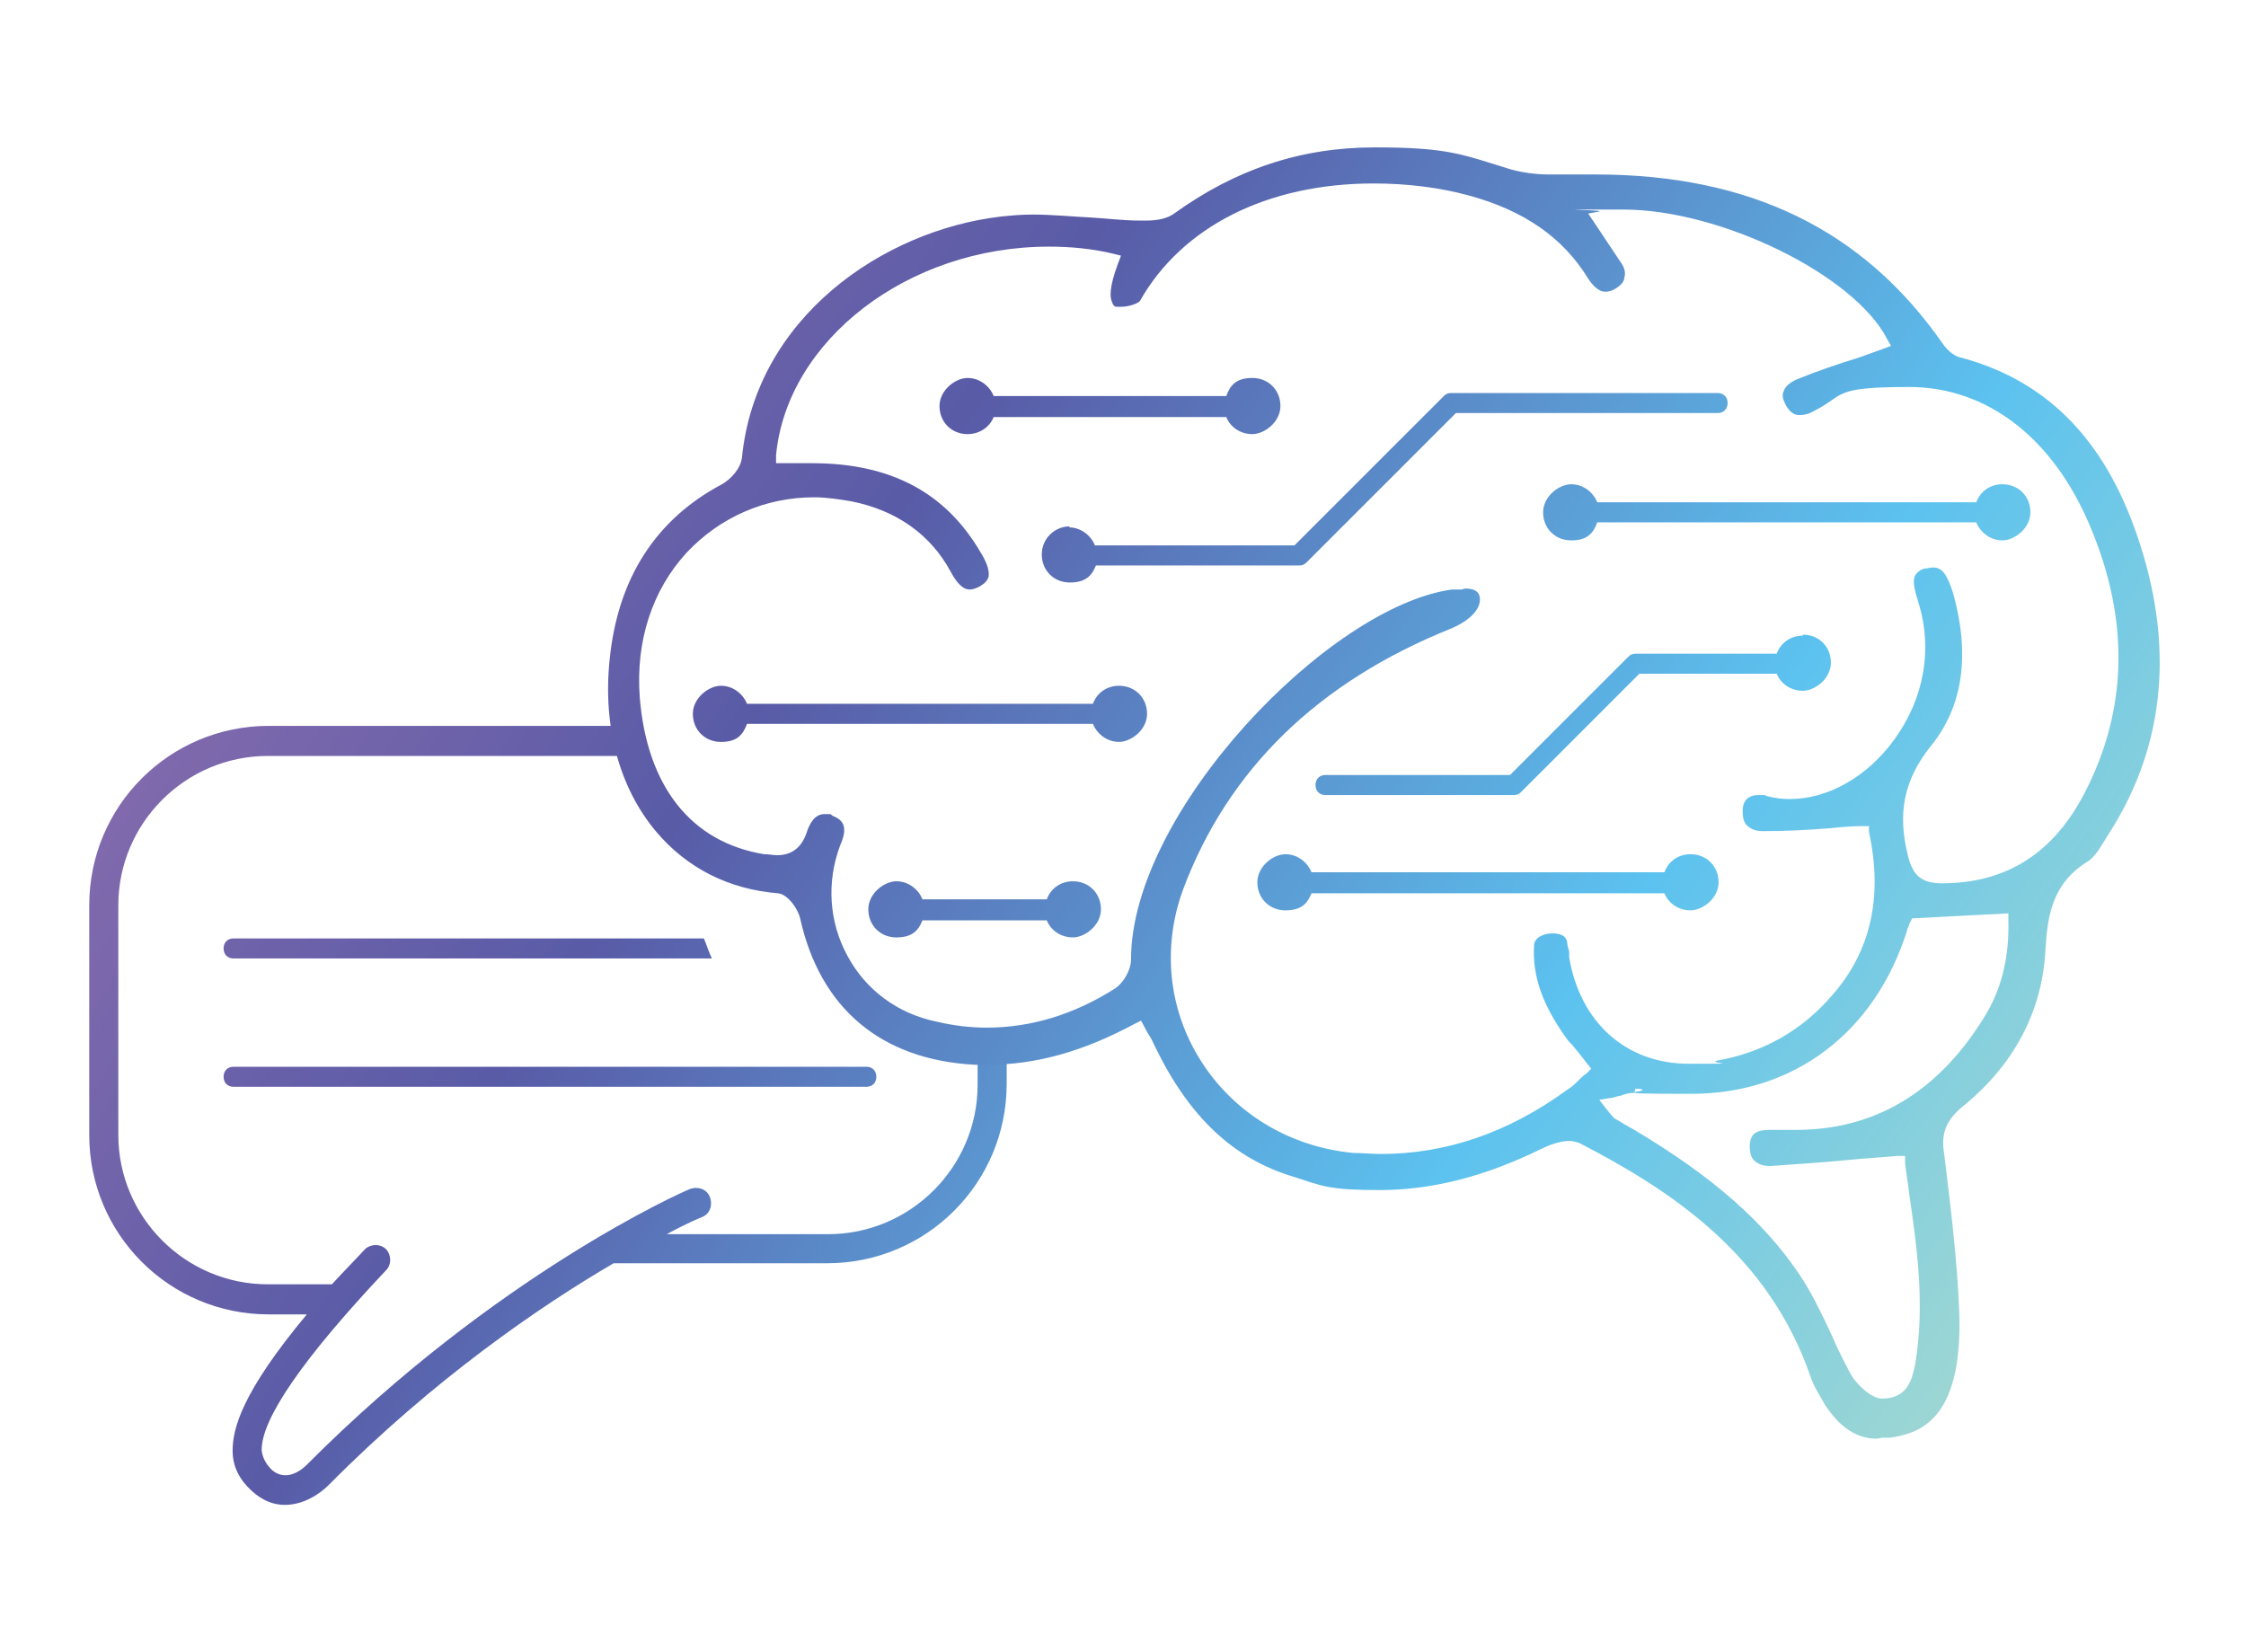 <?xml version="1.0" encoding="UTF-8"?>
<svg data-bbox="8.9 14.7 206.495 135.4" viewBox="0 0 224 164.8" xmlns:xlink="http://www.w3.org/1999/xlink" xmlns="http://www.w3.org/2000/svg" data-type="ugc">
    <g>
        <defs>
            <linearGradient gradientUnits="userSpaceOnUse" y2="184.1" x2="162.7" y1="82.8" x1="-.4" id="83c57634-4410-4ebe-88c3-321b32f3bd07">
                <stop stop-color="#886cae" offset="0"/>
                <stop stop-color="#595ba7" offset=".3"/>
                <stop stop-color="#5cc2ef" offset=".7"/>
                <stop stop-color="#a5d9d0" offset="1"/>
            </linearGradient>
            <linearGradient xlink:href="#83c57634-4410-4ebe-88c3-321b32f3bd07" y2="121.2" x2="216.4" y1="2.2" x1="48.8" id="068f3dbc-0a0c-4dbb-b45c-801be222f015"/>
            <linearGradient xlink:href="#83c57634-4410-4ebe-88c3-321b32f3bd07" y2="117.5" x2="219.1" y1="-1.5" x1="51.4" id="8a2b3a90-4c60-472b-aaa5-0917fd140725"/>
            <linearGradient xlink:href="#83c57634-4410-4ebe-88c3-321b32f3bd07" y2="156.7" x2="191.3" y1="37.7" x1="23.6" id="c9daab55-edeb-49cc-97b4-3bc2bd111fd6"/>
            <linearGradient xlink:href="#83c57634-4410-4ebe-88c3-321b32f3bd07" y2="131.2" x2="209.4" y1="12.2" x1="41.7" id="2cd0bb39-5c47-44a8-90d8-f1b80090388a"/>
            <linearGradient xlink:href="#83c57634-4410-4ebe-88c3-321b32f3bd07" y2="116.4" x2="219.9" y1="-2.6" x1="52.2" id="784f0ab5-ecc5-4819-bd37-ab04525598bb"/>
            <linearGradient xlink:href="#83c57634-4410-4ebe-88c3-321b32f3bd07" y2="146.8" x2="198.3" y1="27.8" x1="30.7" id="595a0266-2cf3-420c-8ed9-6d0e85955d24"/>
            <linearGradient xlink:href="#83c57634-4410-4ebe-88c3-321b32f3bd07" y2="92.6" x2="236.8" y1="-26.4" x1="69.1" id="b78bf5c7-a4fe-4d5d-a535-a4008bab0929"/>
            <linearGradient xlink:href="#83c57634-4410-4ebe-88c3-321b32f3bd07" y2="109.6" x2="224.7" y1="-9.4" x1="57" id="e18009cb-4e92-406d-a154-d07c921a2336"/>
            <linearGradient xlink:href="#83c57634-4410-4ebe-88c3-321b32f3bd07" y2="188.3" x2="168.9" y1="69.3" x1="1.2" id="4ce3cb35-a8cc-4678-9170-d8caafe4da12"/>
            <linearGradient xlink:href="#83c57634-4410-4ebe-88c3-321b32f3bd07" y2="183.7" x2="172.1" y1="64.7" x1="4.5" id="920cc278-3a68-496e-b099-8da3e5afb4ca"/>
        </defs>
        <path d="M99.1 103.5c-.6 0-1.1 0-1.6-.2v4.9c0 8.2-6.7 14.9-14.9 14.9H66.5c2.2-1.2 3.5-1.7 3.5-1.7.8-.3 1.1-1.2.8-2-.3-.8-1.2-1.1-2-.8-.8.3-19.4 8.6-38.2 27.5-.2.2-1.9 1.9-3.5.5-.6-.6-.9-1.2-1-1.9-.1-3.1 4.1-9.2 12.4-18 .6-.6.5-1.6 0-2.1-.6-.6-1.6-.5-2.1 0-1.2 1.3-2.3 2.4-3.3 3.5h-6.4c-8.2 0-14.9-6.7-14.9-14.9V90.3c0-8.2 6.7-14.9 14.9-14.9h37.6c-.3-.9-.5-1.9-.5-3h-37c-9.9 0-17.9 8-17.9 17.9v22.9c0 9.9 8 17.9 17.9 17.9h3.8c-6.5 7.8-7.4 11.4-7.4 13.6 0 1.6.7 2.9 1.9 4 1.1 1 2.2 1.4 3.3 1.4 1.9 0 3.5-1.1 4.4-2C43.3 137.5 54 130.2 61.2 126h21.3c9.9 0 17.9-8 17.9-17.9v-4.8c-.4.1-.9.2-1.4.2Z" fill="url(#83c57634-4410-4ebe-88c3-321b32f3bd07)"/>
        <path d="M187.2 143.5c-2 0-3.7-1.1-5.2-3.4-.5-.9-1.1-1.8-1.4-2.7-4.2-12.3-14-18.7-23.1-23.4-.3-.1-.6-.2-1-.2-1 0-2.2.5-2.8.8-5.7 2.8-11 4.1-16.1 4.1s-5.7-.4-8.5-1.3c-6.1-1.8-10.5-6-13.9-13-.2-.4-.4-.9-.7-1.3l-.7-1.3-.6.3c-5.2 2.8-9.9 4.1-14.7 4.1h-1.3c-9.3-.5-15.4-5.6-17.4-14.6-.2-.9-1.2-2.4-2.2-2.5-4.9-.4-9.1-2.5-12.2-6.2-3.6-4.3-5.3-10.4-4.6-17.1.8-8.1 4.6-14 11.2-17.5.9-.5 1.9-1.6 2-2.7 1.4-13.9 14-22.6 25.8-24 1-.1 2-.2 3.2-.2 1.9 0 3.9.2 5.9.3 1.6.1 3.2.3 4.8.3h.5c1.3 0 2.2-.2 2.9-.7 6.1-4.4 12.6-6.6 20-6.6s8.7.7 13.6 2.2c1.1.3 2.4.5 3.8.5h4.6c15.4 0 26.7 5.5 34.6 16.8.2.3.9 1.3 2 1.5 8.8 2.4 14.6 8.6 17.8 18.8 3.4 10.7 2.2 20.5-3.4 29l-.3.5c-.5.8-1 1.6-1.7 2-3.5 2.2-3.9 5.5-4.1 8.7-.3 6.2-3.2 11.6-8.3 15.7-1.8 1.5-2.1 2.9-1.8 4.7.6 5 1.3 10.4 1.5 15.8.4 11.2-4.4 12.1-6.9 12.5h-.8ZM163 109c-.5 0-.9.1-1.4.3-.3 0-.6.2-.9.2l-1.2.2.7.9c.2.2.3.4.4.5.2.2.3.4.5.5.4.2.8.5 1.2.7l.7.4c5.5 3.3 12.4 8 16.9 15.1 1 1.6 1.9 3.5 2.7 5.2.6 1.4 1.3 2.8 2 4.1.5.9 2 2.4 3.1 2.4 2.6 0 3-2 3.3-3.4 1-5.9.2-11.6-.6-17.1-.1-1-.3-2-.4-3v-.7h-.8c-1.3.1-2.6.2-3.8.3-3 .3-5.9.5-8.8.7h-.1c-.7 0-1.2-.2-1.6-.6-.3-.3-.4-.8-.4-1.5.1-1.1.6-1.5 2-1.5h2.6c7.8 0 14.1-3.7 18.7-11.1 1.8-2.8 2.6-6.1 2.5-9.8v-.7l-9.6.5-.3.6c0 .2-.2.4-.2.6-3.2 10.2-11.3 16.3-21.5 16.3s-3.4-.2-5.2-.5h-.4Zm-16.9-50.3c1.3 0 1.5.6 1.5 1.1 0 1-1 2.1-2.9 2.9-13.2 5.3-22.2 14-26.7 26-2.1 5.7-1.5 11.9 1.7 17 3.3 5.3 8.9 8.7 15.3 9.3.9 0 1.8.1 2.7.1 6.5 0 12.7-2.1 18.6-6.4.5-.3.9-.7 1.3-1.1.2-.2.4-.4.6-.5l.5-.5-1.1-1.4c-.4-.5-.8-1-1.2-1.4-2.5-3.4-3.6-6.4-3.4-9.5 0-.8 1-1.2 1.8-1.2s1.4.2 1.5.9c0 .2.1.6.2.9v.6c1.1 6.5 5.7 10.6 11.9 10.6s1.9 0 2.8-.3c4.6-.8 8.5-3 11.5-6.5 3.9-4.4 5.1-9.9 3.7-16.3v-.6h-.7c-1.1 0-2.1.1-3.1.2-2.4.2-4.6.3-6.8.3-.7 0-1.2-.2-1.6-.6-.3-.3-.4-.8-.4-1.4 0-1.1.6-1.6 1.6-1.6s.5 0 .8.1c.8.2 1.5.3 2.3.3 3.8 0 7.7-2.2 10.4-5.9 3-4.1 3.9-9.1 2.4-13.8-.3-1-.6-2-.3-2.6.2-.3.5-.6 1-.7.3 0 .5-.1.8-.1.9 0 1.4.7 2 2.6 1.7 6.1 1 11.3-2.3 15.3-2.6 3.3-3.3 6.6-2.2 10.9.5 2 1.4 2.7 3.4 2.7 6.4 0 11.1-3 14.2-9 4.3-8.3 4.5-17.2.6-26.5-3.7-8.9-10.3-14-18.1-14s-6.3.8-9.5 2.4c-.5.3-1 .4-1.4.4s-.9-.1-1.4-1c-.3-.6-.4-1-.2-1.4.2-.6.9-1 1.4-1.2 2-.8 4-1.5 6-2.1.8-.3 1.7-.6 2.5-.9l.8-.3-.4-.7c-3.3-6.4-16.6-12.9-26.3-12.9s-1.7 0-2.4.2l-1.1.2 1.4 2.1 1.8 2.7c.3.4.6 1 .4 1.6 0 .4-.4.8-.9 1.1-.3.2-.7.3-1 .3-.7 0-1.3-.7-1.7-1.3-2.5-4.1-6.4-6.8-11.9-8.3-2.9-.8-6.2-1.2-9.5-1.2-10.6 0-19.1 4.3-23.3 11.7-.1.2-1 .6-1.9.6h-.4c-.3 0-.4-.2-.5-.5-.2-.4-.3-1.4.6-3.8l.3-.8-.8-.2c-2.1-.5-4.2-.7-6.4-.7-14 0-26.1 9.3-27.2 20.8v.8H81c7.8 0 13.3 2.9 16.8 8.9.5.8.9 1.7.8 2.4-.1.4-.4.7-.9 1-.4.2-.7.3-1 .3-.6 0-1.2-.5-1.9-1.8-2-3.7-5.4-6.1-9.9-7-1.2-.2-2.5-.4-3.7-.4-4.9 0-9.4 2-12.7 5.5-3.5 3.8-5.1 8.9-4.7 14.4.7 8.9 5.1 14.5 12.4 15.7.5 0 .9.1 1.3.1 1.5 0 2.5-.8 3-2.4.2-.6.7-1.7 1.7-1.7s.5 0 .9.2c1 .4 1.5 1.1.7 2.9-1.4 3.7-1.1 7.7.7 11 1.8 3.4 5 5.8 8.9 6.6 1.7.4 3.4.6 5 .6 4.4 0 8.7-1.3 12.8-3.9.9-.6 1.6-1.9 1.6-2.9 0-14.7 19.7-35.2 32-36.9h1Z" fill="url(#068f3dbc-0a0c-4dbb-b45c-801be222f015)"/>
        <path d="M96.5 43.3c1.2 0 2.2-.7 2.6-1.7h23.2c.4 1 1.4 1.7 2.6 1.7s2.8-1.2 2.8-2.8-1.2-2.8-2.8-2.8-2.2.7-2.6 1.8H99.1c-.4-1-1.4-1.8-2.6-1.8s-2.8 1.2-2.8 2.8 1.2 2.8 2.8 2.8Z" fill="url(#8a2b3a90-4c60-472b-aaa5-0917fd140725)"/>
        <path d="M107 87.9c-1.2 0-2.2.7-2.6 1.8H92c-.4-1-1.4-1.8-2.6-1.8s-2.8 1.2-2.8 2.8 1.2 2.8 2.8 2.8 2.2-.7 2.6-1.7h12.4c.4 1 1.4 1.7 2.6 1.7s2.8-1.2 2.8-2.8-1.2-2.8-2.8-2.8Z" fill="url(#c9daab55-edeb-49cc-97b4-3bc2bd111fd6)"/>
        <path d="M168.6 85.2c-1.2 0-2.2.7-2.6 1.8h-35.2c-.4-1-1.4-1.8-2.6-1.8s-2.8 1.2-2.8 2.8 1.2 2.8 2.8 2.8 2.2-.7 2.6-1.7H166c.4 1 1.4 1.7 2.6 1.7s2.8-1.2 2.8-2.8-1.2-2.8-2.8-2.8Z" fill="url(#2cd0bb39-5c47-44a8-90d8-f1b80090388a)"/>
        <path d="M179.8 63.4c-1.2 0-2.2.7-2.6 1.8h-14.1c-.3 0-.5.1-.7.3l-11.8 11.8h-18.4c-.6 0-1 .4-1 1s.4 1 1 1H151c.3 0 .5-.1.7-.3l11.8-11.8h13.7c.4 1 1.4 1.7 2.6 1.7s2.8-1.2 2.8-2.8-1.2-2.8-2.8-2.8Z" fill="url(#784f0ab5-ecc5-4819-bd37-ab04525598bb)"/>
        <path d="M111.6 68.4c-1.2 0-2.2.7-2.6 1.8H74.5c-.4-1-1.4-1.8-2.6-1.8s-2.8 1.2-2.8 2.8 1.2 2.8 2.8 2.8 2.2-.7 2.6-1.8H109c.4 1 1.4 1.8 2.6 1.8s2.8-1.2 2.8-2.8-1.2-2.8-2.8-2.8Z" fill="url(#595a0266-2cf3-420c-8ed9-6d0e85955d24)"/>
        <path d="M199.7 48.3c-1.2 0-2.2.7-2.6 1.8h-37.8c-.4-1-1.4-1.8-2.6-1.8s-2.8 1.2-2.8 2.8 1.2 2.8 2.8 2.8 2.2-.7 2.6-1.8h37.8c.4 1 1.4 1.8 2.6 1.8s2.8-1.2 2.8-2.8-1.2-2.8-2.8-2.8Z" fill="url(#b78bf5c7-a4fe-4d5d-a535-a4008bab0929)"/>
        <path d="M106.7 52.5c-1.5 0-2.8 1.2-2.8 2.8s1.2 2.8 2.8 2.8 2.2-.7 2.6-1.7h20.3c.3 0 .5-.1.7-.3l14.9-14.9h26.1c.6 0 1-.4 1-1s-.4-1-1-1h-26.6c-.3 0-.5.1-.7.3l-14.9 14.9h-19.9c-.4-1-1.4-1.8-2.6-1.8Z" fill="url(#e18009cb-4e92-406d-a154-d07c921a2336)"/>
        <path d="M86.5 108.4H23.3c-.6 0-1-.4-1-1s.4-1 1-1h63.1c.6 0 1 .4 1 1s-.4 1-1 1Z" fill="url(#4ce3cb35-a8cc-4678-9170-d8caafe4da12)"/>
        <path d="M70.3 93.6h-47c-.6 0-1 .4-1 1s.4 1 1 1H71c-.3-.6-.5-1.3-.8-2Z" fill="url(#920cc278-3a68-496e-b099-8da3e5afb4ca)"/>
    </g>
</svg>

